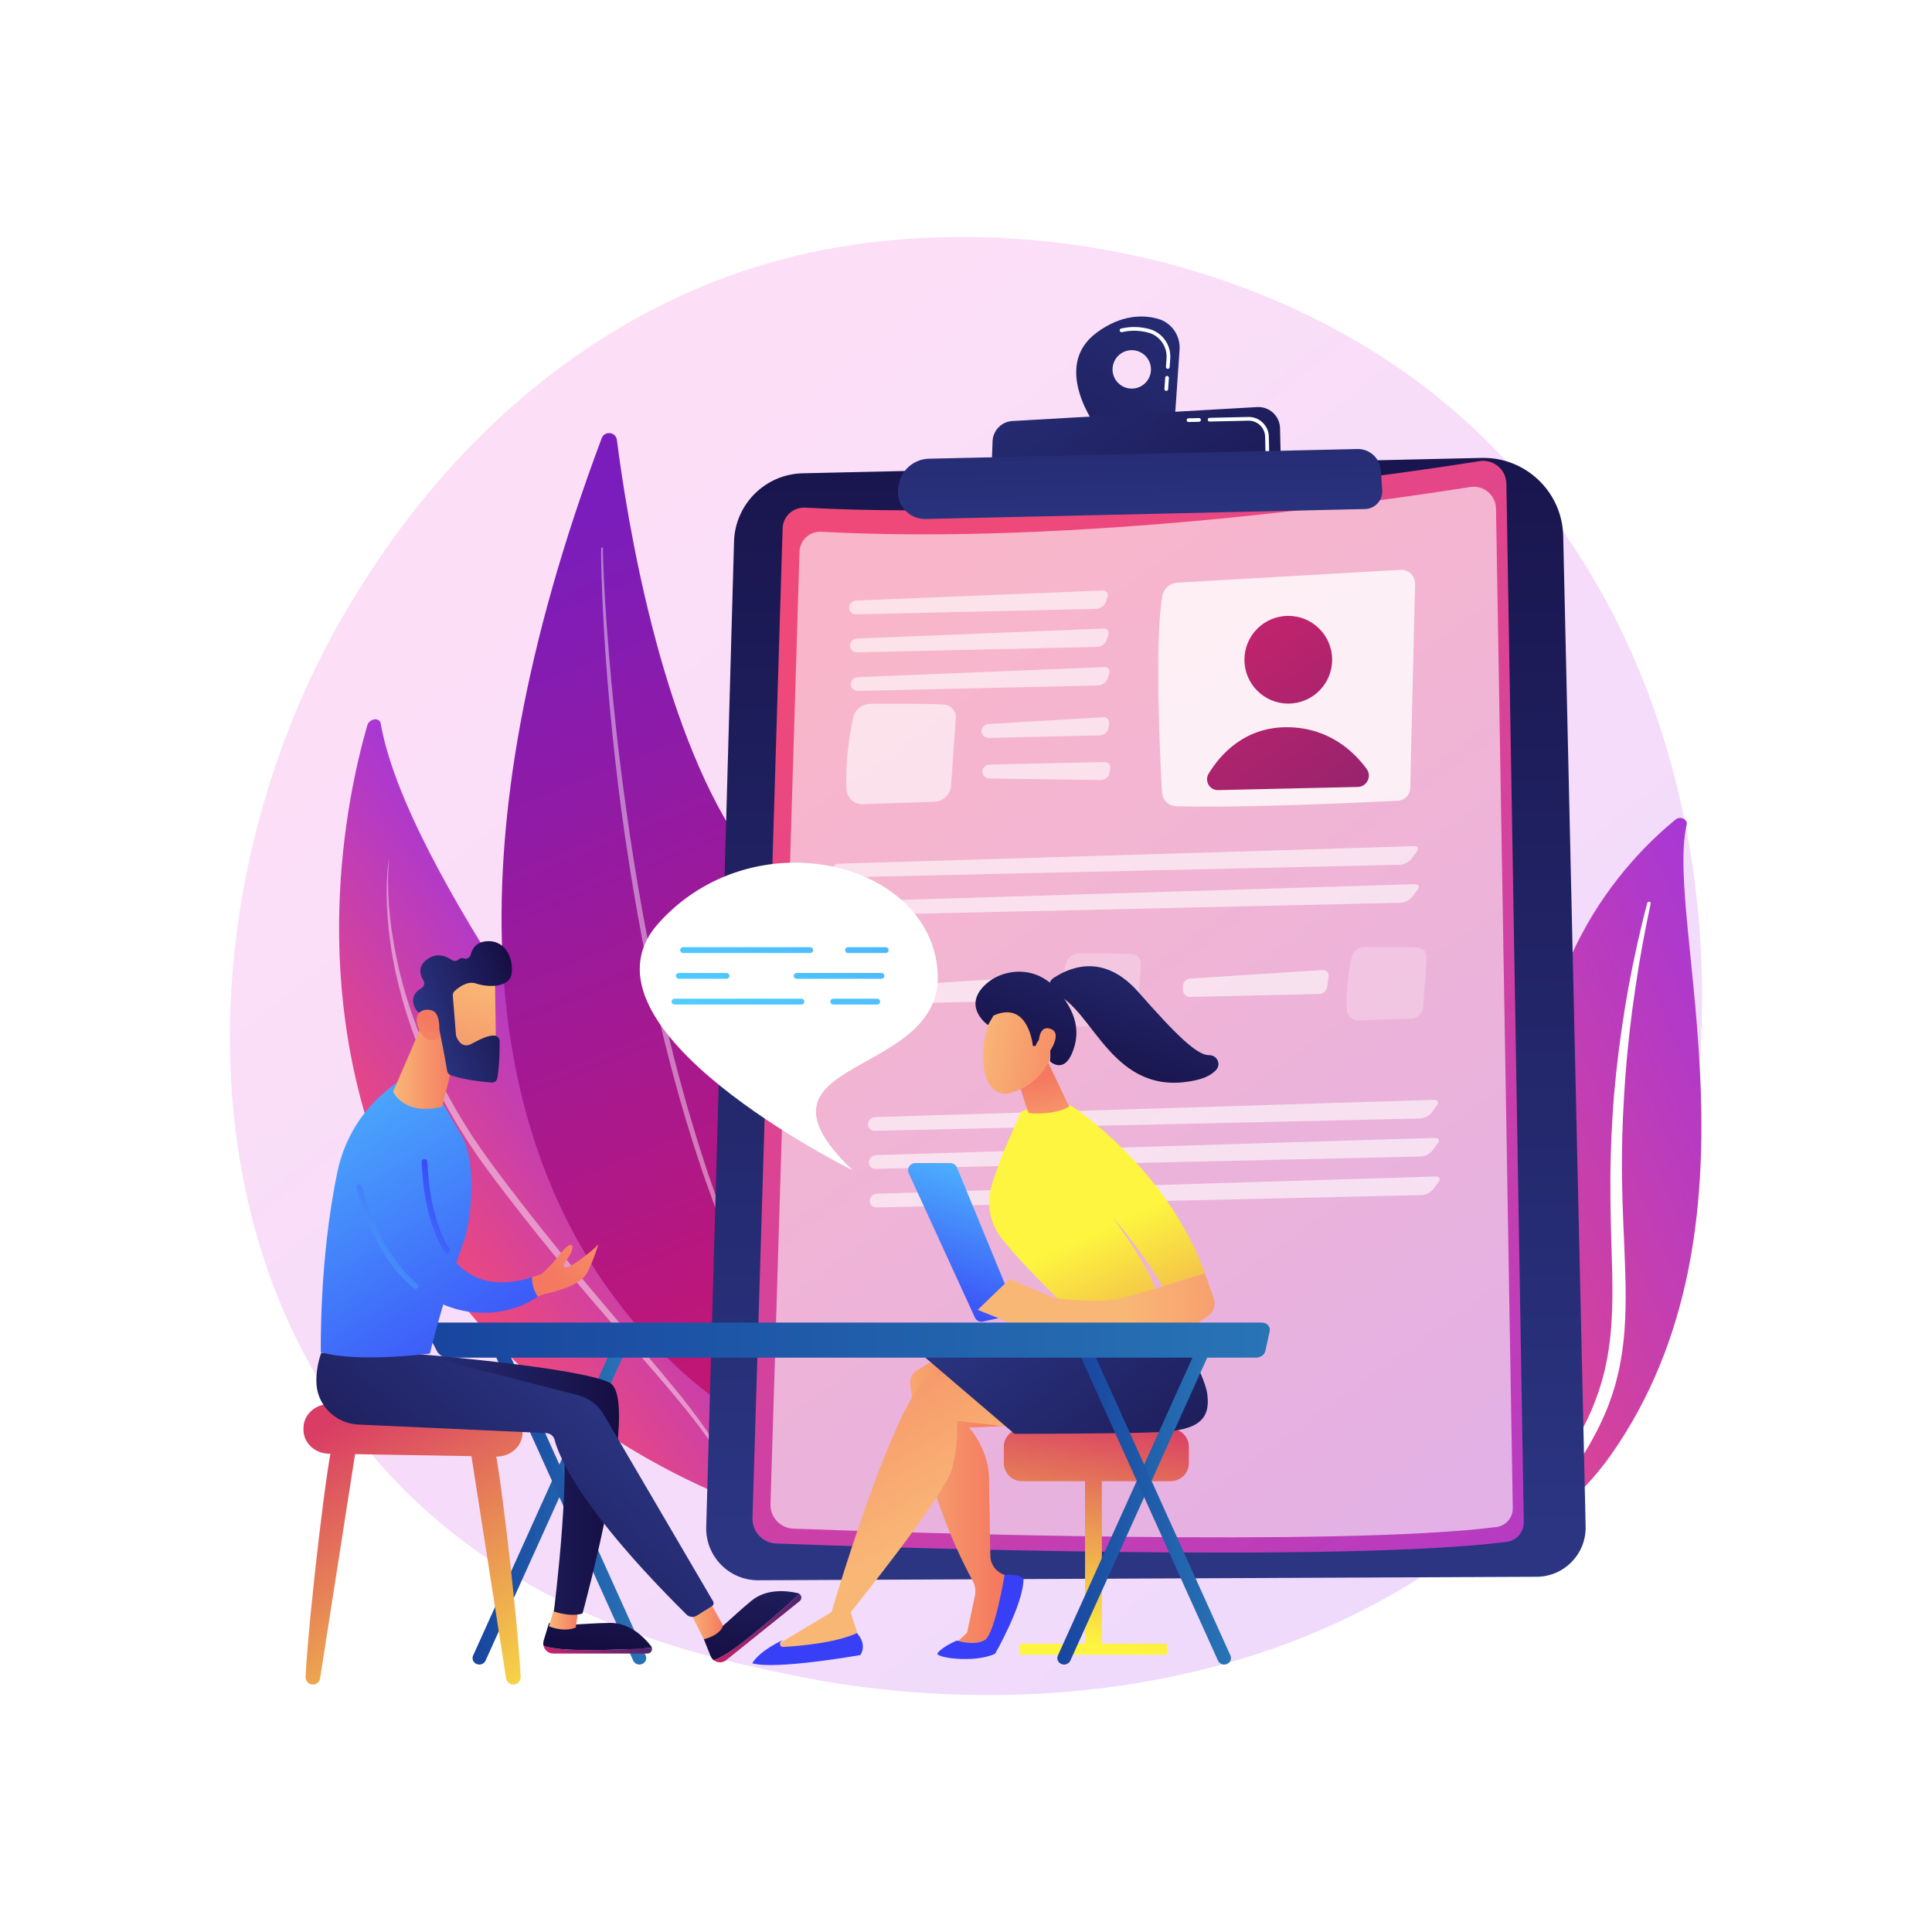 <svg enable-background="new 0 0 3710 3710" viewBox="0 0 3710 3710" xmlns="http://www.w3.org/2000/svg" xmlns:xlink="http://www.w3.org/1999/xlink"><linearGradient id="a" gradientUnits="userSpaceOnUse" x1="3621.088" x2="1115.422" y1="4094.653" y2="982.773"><stop offset="0" stop-color="#b37cff"/><stop offset="1" stop-color="#f895e7"/></linearGradient><linearGradient id="b"><stop offset="0" stop-color="#a737d5"/><stop offset="1" stop-color="#ef497a"/></linearGradient><linearGradient id="c" gradientTransform="matrix(-.924 .382 .382 .924 5259.051 -1929.64)" gradientUnits="userSpaceOnUse" x1="3207.765" x2="4193.947" xlink:href="#b" y1="3041.801" y2="3041.801"/><linearGradient id="d" gradientTransform="matrix(-.806 .593 .474 .644 212.863 -6087.029)" gradientUnits="userSpaceOnUse" x1="4011.319" x2="4547.404" xlink:href="#b" y1="8942.523" y2="8942.523"/><linearGradient id="e" gradientUnits="userSpaceOnUse" x1="1643.946" x2="923.889" y1="2841.258" y2="1075.958"><stop offset="0" stop-color="#ce1567"/><stop offset="1" stop-color="#7a1dbc"/></linearGradient><linearGradient id="f"><stop offset="0" stop-color="#2b3582"/><stop offset="1" stop-color="#150e42"/></linearGradient><linearGradient id="g" gradientUnits="userSpaceOnUse" x1="2200.501" x2="2205.377" xlink:href="#f" y1="2942.565" y2="432.579"/><linearGradient id="h" gradientTransform="matrix(-1 .023 .023 1 2346.198 -58.454)" gradientUnits="userSpaceOnUse" x1="-803.697" x2="717.032" xlink:href="#b" y1="3491.303" y2="1247.693"/><linearGradient id="i"><stop offset="0" stop-color="#cb236d"/><stop offset="1" stop-color="#4c246d"/></linearGradient><linearGradient id="j" gradientTransform="matrix(-1 .023 .023 1 2346.198 -58.454)" gradientUnits="userSpaceOnUse" x1="3.314" x2="-632.141" xlink:href="#i" y1="1177.741" y2="2123.784"/><linearGradient id="k" gradientTransform="matrix(-1 .023 .023 1 2346.198 -58.454)" gradientUnits="userSpaceOnUse" x1="111.851" x2="-523.629" xlink:href="#i" y1="1250.623" y2="2196.703"/><linearGradient id="l" gradientTransform="matrix(1 -.023 .023 1 40.341 -6.848)" gradientUnits="userSpaceOnUse" x1="2351.322" x2="1705.597" xlink:href="#f" y1="474.427" y2="1323.863"/><linearGradient id="m" gradientTransform="matrix(-1 .023 .023 1 2346.198 -58.454)" gradientUnits="userSpaceOnUse" x1="466.651" x2="-133.133" xlink:href="#f" y1="546.468" y2="1335.471"/><linearGradient id="n" gradientUnits="userSpaceOnUse" x1="2191.604" x2="2172.109" xlink:href="#f" y1="1050.275" y2="177.868"/><linearGradient id="o"><stop offset="0" stop-color="#53d8ff"/><stop offset="1" stop-color="#3840f7"/></linearGradient><linearGradient id="p" gradientTransform="matrix(-1 0 0 1 -859.45 0)" gradientUnits="userSpaceOnUse" x1="-2784.369" x2="-2648.019" xlink:href="#o" y1="2146.005" y2="2550.793"/><linearGradient id="q"><stop offset="0" stop-color="#fdf53f"/><stop offset="1" stop-color="#d93c65"/></linearGradient><linearGradient id="r" gradientUnits="userSpaceOnUse" x1="2074.531" x2="2144.284" xlink:href="#q" y1="3154.699" y2="2715.936"/><linearGradient id="s" gradientUnits="userSpaceOnUse" x1="2101.506" x2="2174.121" xlink:href="#q" y1="3157.296" y2="2700.529"/><linearGradient id="t" gradientUnits="userSpaceOnUse" x1="2048.609" x2="2118.362" xlink:href="#q" y1="3150.579" y2="2711.816"/><linearGradient id="u"><stop offset="0" stop-color="#f9b776"/><stop offset="1" stop-color="#f47960"/></linearGradient><linearGradient id="v" gradientUnits="userSpaceOnUse" x1="1688.233" x2="1917.7" xlink:href="#u" y1="2875.338" y2="2875.338"/><linearGradient id="w" gradientUnits="userSpaceOnUse" x1="-3901.742" x2="-3134.179" xlink:href="#o" y1="6811.752" y2="6322.366"/><linearGradient id="x" gradientTransform="matrix(-1 0 0 1 -859.45 0)" gradientUnits="userSpaceOnUse" x1="-2597.661" x2="-2301.168" xlink:href="#u" y1="2971.376" y2="2461.407"/><linearGradient id="y" gradientTransform="matrix(-1 0 0 1 -859.45 0)" gradientUnits="userSpaceOnUse" x1="-2788.108" x2="-3244.706" xlink:href="#f" y1="2458.874" y2="3063.72"/><linearGradient id="z" gradientUnits="userSpaceOnUse" x1="-3972.235" x2="-3204.672" xlink:href="#o" y1="6701.2" y2="6211.815"/><linearGradient id="A" gradientUnits="userSpaceOnUse" x1="2098.497" x2="2355.795" xlink:href="#q" y1="2369.272" y2="2929.271"/><linearGradient id="B" gradientUnits="userSpaceOnUse" x1="2021.982" x2="1997.762" xlink:href="#u" y1="2226.431" y2="2071.021"/><linearGradient id="C" gradientTransform="matrix(.909 -.417 .417 .909 -4011.548 670.395)" gradientUnits="userSpaceOnUse" x1="4799.047" x2="4990.824" xlink:href="#u" y1="3666.822" y2="3797.085"/><linearGradient id="D" gradientTransform="matrix(.909 -.417 .417 .909 -4011.548 670.395)" gradientUnits="userSpaceOnUse" x1="5133.732" x2="4812.079" xlink:href="#f" y1="3422.111" y2="3756.76"/><linearGradient id="E" gradientTransform="matrix(.909 -.417 .417 .909 -4011.548 670.395)" gradientUnits="userSpaceOnUse" x1="4810.543" x2="5002.319" xlink:href="#u" y1="3649.897" y2="3780.16"/><linearGradient id="F" gradientUnits="userSpaceOnUse" x1="2161.027" x2="2615.896" xlink:href="#u" y1="2495.525" y2="2495.525"/><linearGradient id="G" gradientTransform="matrix(.909 -.417 .417 .909 -4011.548 670.395)" gradientUnits="userSpaceOnUse" x1="5276.7" x2="4955.048" xlink:href="#f" y1="3559.521" y2="3894.169"/><linearGradient id="H"><stop offset="0" stop-color="#18459f"/><stop offset="1" stop-color="#2874b5"/></linearGradient><linearGradient id="I" gradientUnits="userSpaceOnUse" x1="907.438" x2="1206.428" xlink:href="#H" y1="2881.927" y2="2881.927"/><linearGradient id="J" gradientUnits="userSpaceOnUse" x1="941.965" x2="1240.956" xlink:href="#H" y1="2881.925" y2="2881.925"/><linearGradient id="K" gradientUnits="userSpaceOnUse" x1="2030.381" x2="2329.372" xlink:href="#H" y1="2881.927" y2="2881.927"/><linearGradient id="L" gradientUnits="userSpaceOnUse" x1="2064.907" x2="2363.897" xlink:href="#H" y1="2881.925" y2="2881.925"/><linearGradient id="M" gradientUnits="userSpaceOnUse" x1="820.447" x2="2438.521" xlink:href="#H" y1="2573.387" y2="2573.387"/><linearGradient id="N" gradientTransform="matrix(-1 0 0 1 -859.45 0)" gradientUnits="userSpaceOnUse" x1="-1738.148" x2="-1382.701" xlink:href="#q" y1="3448.3" y2="2794.07"/><linearGradient id="O" gradientTransform="matrix(-1 0 0 1 -859.45 0)" gradientUnits="userSpaceOnUse" x1="-1990.039" x2="-1634.592" xlink:href="#q" y1="3311.446" y2="2657.216"/><linearGradient id="P" gradientTransform="matrix(-1 0 0 1 -859.45 0)" gradientUnits="userSpaceOnUse" x1="-1966.364" x2="-1610.917" xlink:href="#q" y1="3324.308" y2="2670.079"/><linearGradient id="Q" gradientUnits="userSpaceOnUse" x1="1043.724" x2="1252.092" xlink:href="#i" y1="3167.758" y2="3167.758"/><linearGradient id="R" gradientUnits="userSpaceOnUse" x1="1204.263" x2="1147.331" xlink:href="#f" y1="2767.09" y2="3160.438"/><linearGradient id="S" gradientUnits="userSpaceOnUse" x1="1054.132" x2="1110.51" xlink:href="#u" y1="3104.965" y2="3104.965"/><linearGradient id="T" gradientUnits="userSpaceOnUse" x1="1370.538" x2="1538.771" xlink:href="#i" y1="3126.464" y2="3126.464"/><linearGradient id="U" gradientUnits="userSpaceOnUse" x1="1486.256" x2="1429.325" xlink:href="#f" y1="2807.905" y2="3201.252"/><linearGradient id="V" gradientUnits="userSpaceOnUse" x1="742.39" x2="1188.685" xlink:href="#f" y1="2850.572" y2="2850.572"/><linearGradient id="W" gradientUnits="userSpaceOnUse" x1="1321.165" x2="1388.472" xlink:href="#u" y1="3109.71" y2="3109.71"/><linearGradient id="X" gradientUnits="userSpaceOnUse" x1="1147.782" x2="657.824" xlink:href="#f" y1="2664.629" y2="3220.145"/><linearGradient id="Y" gradientTransform="matrix(-1 0 0 1 -859.45 0)" gradientUnits="userSpaceOnUse" x1="-1298.534" x2="-1826.293" xlink:href="#o" y1="1881.577" y2="2735.477"/><linearGradient id="Z" gradientUnits="userSpaceOnUse" x1="754.868" x2="875.313" xlink:href="#u" y1="2037.055" y2="2037.055"/><linearGradient id="aa" gradientTransform="matrix(.937 -.349 .349 .937 -3839.44 -1292.579)" gradientUnits="userSpaceOnUse" x1="3350.587" x2="3178.925" xlink:href="#u" y1="4640.364" y2="4867.459"/><linearGradient id="ab" gradientTransform="matrix(.937 -.349 .349 .937 -3839.44 -1292.579)" gradientUnits="userSpaceOnUse" x1="3219.487" x2="3424.54" xlink:href="#f" y1="4695.145" y2="4695.145"/><linearGradient id="ac" gradientTransform="matrix(.937 -.349 .349 .937 -3839.44 -1292.579)" gradientUnits="userSpaceOnUse" x1="3099.17" x2="3236.857" xlink:href="#u" y1="4820.206" y2="4678.942"/><linearGradient id="ad" gradientTransform="matrix(-1 0 0 1 -859.45 0)" gradientUnits="userSpaceOnUse" x1="-1374.377" x2="-1902.135" xlink:href="#o" y1="1834.702" y2="2688.602"/><linearGradient id="ae" gradientTransform="matrix(.955 .296 -.296 .955 -2088.525 -175.847)" gradientUnits="userSpaceOnUse" x1="3324.627" x2="3569.797" xlink:href="#o" y1="1752.753" y2="1469.16"/><linearGradient id="af" gradientTransform="matrix(.955 .296 -.296 .955 -2088.525 -175.847)" gradientUnits="userSpaceOnUse" x1="3325.024" x2="3570.187" xlink:href="#o" y1="1753.098" y2="1469.514"/><linearGradient id="ag" gradientTransform="matrix(.955 .296 -.296 .955 -2088.525 -175.847)" gradientUnits="userSpaceOnUse" x1="3969.132" x2="3790.898" xlink:href="#u" y1="1294.192" y2="1583.403"/><linearGradient id="ah" gradientUnits="userSpaceOnUse" x1="1276.897" x2="2350.414" xlink:href="#o" y1="2086.483" y2="294.003"/><linearGradient id="ai" gradientUnits="userSpaceOnUse" x1="1446.82" x2="2520.336" xlink:href="#o" y1="2188.249" y2="395.769"/><linearGradient id="aj" gradientUnits="userSpaceOnUse" x1="1236.506" x2="2310.024" xlink:href="#o" y1="2062.292" y2="269.809"/><linearGradient id="ak" gradientUnits="userSpaceOnUse" x1="1429.26" x2="2502.777" xlink:href="#o" y1="2177.733" y2="385.252"/><linearGradient id="al" gradientUnits="userSpaceOnUse" x1="1308.211" x2="2381.727" xlink:href="#o" y1="2105.236" y2="312.757"/><linearGradient id="am" gradientUnits="userSpaceOnUse" x1="1473.909" x2="2547.427" xlink:href="#o" y1="2204.473" y2="411.99"/><path d="m0 0h3710v3710h-3710z" fill="#fff"/><path d="m2940.821 2861.149c-58.051 60.247-112.978 99.1-156.375 129.797-510.12 360.831-1113.728 255.651-1242.011 229.964-189.435-37.93-555.608-111.248-820.344-418.162-400.524-464.335-338.157-1195.882-27.483-1678.786 56.827-88.331 357.004-578.591 967.113-657.214 369.231-47.581 799.636 48.385 1111.324 305.817 654.259 540.374 607.683 1632.025 167.776 2088.584z" fill="url(#a)" opacity=".3"/><path d="m3238.923 1583.707c2.442-10.396-12.183-17.307-21.138-10.045-90.939 73.742-309.438 294.568-254.984 680.476 68.321 484.179-48.482 660.853-193.873 768.619 0 0 199.67-50.679 325.293-229.951 308.433-440.156 101.277-1024.245 144.702-1209.099z" fill="url(#c)"/><path d="m3169.717 1734.935c-11.376 53.901-21.516 107.967-29.352 162.277-8.164 54.264-14.42 108.717-18.702 163.26-4.039 54.553-6.891 109.162-7.053 163.795-.447 54.63 1.825 109.215 4.327 164.013 2.147 54.778 4.67 109.951.659 165.515-3.943 55.45-15.615 111.385-38.777 163.821-5.79 13.068-11.879 26.096-18.795 38.684-6.649 12.705-13.952 25.158-21.51 37.493-15.262 24.612-32.441 48.391-51.585 70.961-38.427 45.063-84.773 85.037-135.828 118.869-5.374 3.561-13.073 2.686-17.197-1.955-4.049-4.556-3.145-11.049 1.977-14.653l.036-.025c12.148-8.532 24.168-17.174 35.701-26.249 5.852-4.459 11.462-9.132 17.171-13.712 5.501-4.761 11.22-9.34 16.545-14.243 21.679-19.296 41.764-39.883 59.985-61.65 36.651-43.333 65.992-91.619 88.222-141.677 10.79-25.146 19.417-50.933 25.714-77.206 6.275-26.279 10.222-53.014 12.405-79.965 4.372-53.931 2.397-108.558.706-163.346-1.609-54.802-2.789-109.882-1.343-164.918.637-27.516 1.847-55.02 3.626-82.49.798-13.739 1.904-27.463 2.981-41.185 1.23-13.714 2.547-27.42 3.994-41.114 5.903-54.77 13.739-109.358 23.561-163.655 10.123-54.257 21.911-108.263 36.087-161.786.406-1.53 2.17-2.486 3.941-2.136 1.721.338 2.814 1.793 2.504 3.277z" fill="#fff"/><path d="m1466.819 2901.633s58.77-230.587-116.255-475.273c-162.39-227.028-570.215-753.786-619.436-1036.955-2.179-12.544-22.004-9.821-25.856 3.583-41.329 143.779-115.674 505.575 41.858 876.379 203.144 478.17 719.689 632.266 719.689 632.266z" fill="url(#d)"/><path d="m746.973 1651.115c-4.986 58.571 1.038 117.458 11.814 174.898 10.785 57.551 27.997 113.747 49.768 167.97 10.843 27.144 23.08 53.704 36.104 79.855 6.758 12.954 13.349 25.992 20.65 38.653 6.954 12.85 14.516 25.354 22 37.9 30.093 50.163 65.436 96.754 101.179 143.393 35.721 46.569 72.516 92.305 109.733 137.707 18.682 22.643 37.506 45.174 56.471 67.594l56.934 67.269c19.032 22.391 38.104 44.764 56.987 67.324 18.834 22.597 37.682 45.222 55.565 68.656 17.909 23.399 35.27 47.296 50.908 72.364 7.768 12.562 15.125 25.396 21.762 38.61 6.49 13.291 12.324 26.903 17.152 40.881.31.898-.166 1.877-1.063 2.188-.879.303-1.836-.146-2.167-1.007l-.01-.024c-5.234-13.645-11.444-26.881-18.286-39.779-6.975-12.835-14.481-25.376-22.493-37.605-16.084-24.427-33.89-47.718-52.261-70.541-36.833-45.604-75.702-89.664-114.382-133.917-77.725-88.194-153.67-178.249-225.346-271.644-8.975-11.662-17.924-23.344-26.751-35.117-4.407-5.901-8.918-11.686-13.242-17.681l-12.956-17.98-6.473-8.993-6.195-9.189-12.388-18.378c-4.088-6.152-7.92-12.475-11.893-18.703-3.894-6.279-7.996-12.428-11.652-18.854-15.259-25.315-29.349-51.325-42.421-77.833-12.814-26.631-24.972-53.596-35.433-81.245-20.805-55.304-36.924-112.421-46.519-170.682-4.794-29.123-7.694-58.535-9.029-87.976-1.051-29.434-.788-59.025 3.512-88.176.017-.116.126-.196.241-.179.112.013.189.13.18.241z" fill="#fff" opacity=".45"/><path d="m1155.417 841.515c5.53-14.756 27.212-12.286 29.213 3.344 19.34 151.11 82.464 545.757 235.601 772.801 249.343 369.679 369.277 928 138.446 1174.031-.001 0-1005.703-342.449-403.26-1950.176z" fill="url(#e)"/><path d="m1157.875 1053.48c-.133 3.819.007 8.172.054 12.324l.355 12.594.993 25.195c.758 16.797 1.695 33.587 2.676 50.373 2.063 33.568 4.541 67.11 7.328 100.624 5.49 67.034 12.237 133.963 20.292 200.727 16.336 133.489 36.853 266.502 64.134 398.159 13.897 65.758 28.427 131.403 45.543 196.399 2.006 8.159 4.208 16.266 6.468 24.356l6.688 24.297 6.686 24.297c2.291 8.081 4.778 16.104 7.157 24.16 4.865 16.077 9.49 32.232 14.554 48.248l15.489 47.953c2.489 8.024 5.235 15.96 8.039 23.876l8.308 23.786 8.308 23.788c2.868 7.893 5.943 15.708 8.906 23.566 6.062 15.661 11.764 31.473 18.126 47.016l19.356 46.524c26.582 61.704 56.119 122.126 89.059 180.754l.01.017c.465.827.171 1.874-.656 2.338-.813.457-1.841.178-2.318-.619-34.482-57.919-64.894-118.19-92.61-179.648l-19.912-46.483c-6.549-15.532-12.435-31.331-18.683-46.986-3.055-7.855-6.225-15.668-9.187-23.558l-8.584-23.779-8.586-23.782c-2.898-7.916-5.737-15.852-8.318-23.874-43.082-127.792-77.005-258.528-104.011-390.559l-9.867-49.569-9.118-49.708c-3.153-16.549-5.724-33.2-8.598-49.797l-4.204-24.914-3.875-24.966c-10.453-66.558-19.535-133.33-26.875-200.293-7.404-66.953-13.763-134.023-18.37-201.22-2.254-33.602-4.198-67.223-5.724-100.863-.714-16.824-1.384-33.649-1.871-50.482l-.592-25.258-.154-12.64c.037-4.26-.087-8.323.189-12.911.057-.94.865-1.655 1.804-1.598.924.056 1.632.838 1.6 1.757z" fill="#fff" opacity=".43"/><path d="m2845.048 879.316-1303.527 29.534c-71.914 1.629-129.937 59.33-131.966 131.234l-53.401 1892.048c-1.588 56.268 43.729 102.673 100.018 102.421l1494.62-6.696c52.892-.237 95.303-43.814 94.104-96.693l-43.094-1902.038c-1.917-84.655-72.099-151.728-156.754-149.81z" fill="url(#g)"/><path d="m2841.177 885.502c-177.461 28.173-787.894 116.701-1294.871 89.317-23.12-1.249-42.754 16.692-43.458 39.835l-57.882 1900.579c-.793 26.06 19.587 47.868 45.642 48.818 213.14 7.774 1090.846 36.608 1402.775-3.226 18.985-2.425 33.066-18.774 32.746-37.909l-33.445-1994.15c-.456-27.089-24.75-47.512-51.507-43.264z" fill="url(#h)"/><path d="m2823.226 935.175c-170.779 27.112-758.225 112.306-1246.111 85.954-22.249-1.202-41.144 16.064-41.822 38.335l-55.702 1829.011c-.764 25.079 18.849 46.065 43.923 46.979 205.114 7.481 1049.77 35.229 1349.953-3.104 18.27-2.333 31.821-18.066 31.512-36.482l-32.187-1919.058c-.436-26.068-23.816-45.722-49.566-41.635z" fill="#fff" opacity=".6"/><path d="m2717.403 1121.248-9.32 392.063c-.31 13.04-10.598 23.635-23.625 24.298-72.488 3.689-298.382 14.323-426.151 10.561-14.453-.426-26.138-11.845-26.944-26.282-4.098-73.394-14.266-287.052.447-376.798 2.376-14.497 14.545-25.356 29.211-26.202l428.385-24.707c15.447-.889 28.365 11.598 27.997 27.067z" fill="#fff" opacity=".78"/><circle cx="2473.878" cy="1266.861" fill="url(#j)" r="84.214"/><path d="m2607.362 1511.151-268.227 6.077c-16.444.373-26.709-17.563-18.168-31.62 21.976-36.166 68.458-89.62 151.066-89.127 79.618.475 127.849 46.715 152.326 80.106 10.39 14.175.574 34.165-16.997 34.564z" fill="url(#k)"/><g fill="#fff"><path d="m1644.028 1179.677c-7.554.171-13.696-5.605-13.648-12.836.047-7.231 6.263-13.397 13.813-13.703l473.018-19.154c7.55-.306 11.805 5.32 9.458 12.502l-3.062 9.365c-2.348 7.182-10.449 13.198-18.003 13.369z" opacity=".6"/><path d="m2118.864 1206.996c7.55-.306 11.805 5.32 9.458 12.502l-3.062 9.365c-2.348 7.182-10.449 13.198-18.003 13.369l-461.575 10.458c-7.554.171-13.696-5.605-13.648-12.836.047-7.231 6.263-13.397 13.813-13.703z" opacity=".6"/><path d="m2120.542 1281.07c7.55-.306 11.805 5.32 9.458 12.502l-3.062 9.365c-2.348 7.182-10.449 13.198-18.003 13.369l-461.574 10.458c-7.554.171-13.696-5.605-13.648-12.836.047-7.231 6.263-13.397 13.813-13.703z" opacity=".6"/><path d="m1812.737 1352.926c-36.323-1.957-104.255-1.707-141.645-1.382-15.843.137-29.491 11.181-32.856 26.663-6.536 30.07-15.311 82.224-12.812 137.216.748 16.469 14.543 29.317 31.021 28.766l137.901-4.61c16.958-.567 30.747-13.854 31.943-30.779l9.187-130.036c.949-13.451-9.275-25.112-22.739-25.838z" opacity=".6"/><path d="m1898.609 1417.01c-7.554.171-13.783-5.603-13.842-12.832s6.063-13.505 13.606-13.949l219.831-12.917c7.543-.443 12.792 5.307 11.665 12.778l-1.232 8.17c-1.127 7.471-8.229 13.724-15.783 13.895z" opacity=".6"/><path d="m2120.704 1463.289c7.554-.167 12.59 5.771 11.19 13.196l-1.53 8.119c-1.399 7.425-8.726 13.414-16.281 13.309l-214.279-2.984c-7.555-.105-13.569-6.103-13.364-13.329s6.553-13.275 14.107-13.442z" opacity=".6"/><path d="m1609.79 1685.022c-7.554.171-13.478-5.61-13.164-12.847.313-7.237 6.749-13.347 14.301-13.578l1104.273-33.729c7.552-.231 9.991 4.503 5.419 10.519l-10.606 13.958c-4.572 6.016-14.492 11.078-22.046 11.249z" opacity=".6"/><path d="m2716.854 1697.881c7.552-.231 9.991 4.503 5.42 10.519l-10.607 13.958c-4.571 6.016-14.492 11.078-22.046 11.249l-1078.177 24.428c-7.554.171-13.478-5.61-13.164-12.847.313-7.237 6.749-13.347 14.301-13.578z" opacity=".6"/><path d="m2723.048 1819.721c-26.527-1.43-76.14-1.247-103.447-1.01-11.571.1-21.538 8.165-23.996 19.473-4.773 21.961-11.182 60.051-9.357 100.212.547 12.028 10.622 21.411 22.656 21.009l100.712-3.367c12.385-.414 22.456-10.118 23.329-22.479l6.709-94.968c.694-9.824-6.772-18.34-16.606-18.87z" opacity=".25"/><path d="m2539.175 1862.757c7.54-.486 12.93 5.248 11.977 12.744l-2.46 19.353c-.953 7.495-7.913 13.768-15.467 13.939l-247.735 5.613c-7.554.171-13.797-5.87-13.875-13.426l-.073-7.213c-.077-7.555 6.029-14.135 13.57-14.621z" opacity=".6"/><path d="m2174.245 1832.155c-26.528-1.43-76.14-1.247-103.447-1.01-11.571.1-21.538 8.165-23.996 19.473-4.774 21.961-11.182 60.05-9.357 100.212.547 12.028 10.622 21.411 22.655 21.009l100.713-3.367c12.385-.414 22.455-10.118 23.329-22.479l6.709-94.968c.695-9.824-6.772-18.34-16.606-18.87z" opacity=".25"/><path d="m1990.373 1875.191c7.54-.486 12.93 5.248 11.977 12.744l-2.46 19.353c-.953 7.496-7.912 13.768-15.466 13.939l-247.735 5.613c-7.554.171-13.797-5.87-13.874-13.426l-.074-7.213c-.077-7.555 6.029-14.135 13.569-14.621z" opacity=".6"/><path d="m1679.865 2171.531c-7.554.171-13.489-5.61-13.189-12.846.3-7.237 6.725-13.348 14.277-13.58l1072.583-33.005c7.552-.232 10.059 4.551 5.571 10.629l-10.125 13.713c-4.488 6.078-14.341 11.192-21.894 11.363z" opacity=".6"/><path d="m2755.191 2185.112c7.552-.232 10.059 4.551 5.571 10.629l-10.125 13.713c-4.488 6.078-14.341 11.192-21.895 11.363l-1047.223 23.727c-7.554.171-13.489-5.61-13.189-12.846.3-7.237 6.725-13.348 14.277-13.58z" opacity=".6"/><path d="m2756.869 2259.186c7.552-.232 10.059 4.551 5.571 10.629l-10.125 13.713c-4.488 6.078-14.341 11.192-21.894 11.363l-1047.224 23.727c-7.554.171-13.489-5.61-13.189-12.846.3-7.237 6.725-13.348 14.277-13.58z" opacity=".6"/></g><path d="m2108.153 823.924 147.603-16.477 9.355-135.945c1.882-27.354-15.733-52.351-42.199-59.513-29.014-7.851-69.969-7.573-116.313 26.25-90.884 66.334 1.554 185.685 1.554 185.685zm28.254-113.753c-.461-20.368 15.676-37.253 36.043-37.715 20.368-.461 37.253 15.676 37.714 36.044s-15.675 37.253-36.043 37.714c-20.367.461-37.253-15.675-37.714-36.043z" fill="url(#l)"/><path d="m2239.36 750.708c-1.966-.137-3.452-1.839-3.315-3.806l1.49-21.65c.134-1.97 1.799-3.462 3.806-3.319 1.966.137 3.452 1.84 3.315 3.806l-1.49 21.65c-.127 1.858-1.652 3.284-3.476 3.325-.108.002-.218.002-.33-.006zm2.92-42.427c-1.966-.137-3.452-1.839-3.315-3.806l1.132-16.436c1.56-22.67-13.141-43.409-34.952-49.314-16.629-4.498-33.667-4.806-50.65-.927-1.936.427-3.835-.764-4.275-2.683-.439-1.922.762-3.839 2.684-4.277 18.129-4.149 36.334-3.815 54.105.996 25.091 6.792 42.003 30.634 40.208 56.692l-1.132 16.435c-.127 1.858-1.652 3.284-3.476 3.326-.108.003-.218.002-.329-.006z" fill="#fff"/><path d="m2459.601 890.546-1.545-68.207c-.533-23.546-20.475-41.961-43.989-40.622l-469.894 26.766c-20.854 1.188-37.381 18.044-38.159 38.917l-2.445 65.626z" fill="url(#m)"/><path d="m2282.348 810.416 20.224-.458c1.971-.045 3.532-1.677 3.488-3.65-.045-1.972-1.679-3.532-3.65-3.488l-20.224.458c-1.971.045-3.532 1.677-3.488 3.65.045 1.972 1.679 3.532 3.65 3.488z" fill="#fff"/><path d="m2433.662 869.705c1.971-.045 3.533-1.677 3.488-3.65l-.625-27.593c-.483-21.319-18.22-38.269-39.54-37.786l-74.351 1.685c-1.971.045-3.533 1.677-3.488 3.65s1.679 3.533 3.65 3.488l74.351-1.685c17.383-.394 31.846 13.429 32.24 30.81l.625 27.593c.045 1.973 1.679 3.533 3.65 3.488z" fill="#fff"/><path d="m2606.385 862.245-822.336 18.609c-29.569.669-54.367 22.521-58.75 51.77l-.605 4.036c-4.802 32.039 20.43 60.67 52.818 59.937l843.668-19.115c19.383-.439 34.462-16.995 33.093-36.334l-2.67-37.719c-1.671-23.594-21.572-41.719-45.218-41.184z" fill="url(#n)"/><path d="m1947.208 2508.097-109.587-266.139c-2.12-5.147-7.136-8.507-12.702-8.507h-67.396c-10.009 0-16.658 10.361-12.487 19.46l127.065 277.232c2.699 5.888 9.144 9.091 15.467 7.686l49.917-11.093c8.324-1.85 12.97-10.756 9.723-18.639z" fill="url(#p)"/><path d="m2083.588 2821.726h32.272v349.005h-32.272z" fill="url(#r)"/><path d="m2241.053 3177.46h-282.658v-17.635c0-1.863 1.51-3.373 3.373-3.373h275.913c1.863 0 3.373 1.51 3.373 3.373v17.635z" fill="url(#s)"/><path d="m2283.003 2809.613c0 19.088-15.618 34.706-34.706 34.706h-285.977c-19.088 0-34.706-15.617-34.706-34.706v-31.381c0-19.088 15.618-34.706 34.706-34.706h285.977c19.088 0 34.706 15.618 34.706 34.706z" fill="url(#t)"/><path d="m1861.475 2589.02s-47.955 7.434-101.873 43.477c-8.485 5.672-13.14 15.561-11.861 25.687 6.456 51.139 33.001 216.664 120.535 378.331 4.615 8.525 5.942 18.449 3.905 27.927l-15.207 70.772-28.202 26.444h72.642l48.366-130.889-20.682-6.54c-16.035-5.071-27.038-19.82-27.328-36.635l-2.427-140.408c2.07-62.555-38.356-105.716-38.356-105.716l116.012-5.644z" fill="url(#v)"/><path d="m1800.406 3174.425c-6.616 8.658 71.203 20.083 110.519 1.146 0 0 54.5-94.823 54.5-143.645 0 0-4.326-9.955-36.327-7.698 0 0-18.299 112.276-37.622 124.852-19.322 12.577-54.06 1.272-54.06 1.272s-27.249 11.298-37.01 24.073z" fill="url(#w)"/><path d="m1962.321 2743.526c-.617-1.068-124.904-14.944-124.904-14.944s4.068 37.79-8.645 89.811c-12.712 52.021-195.193 277.405-195.193 277.405l19.134 60.656c-59.159 20.608-117.352 23.902-174.614 10.504l118.579-71.159s110.976-378.185 178.951-445.652l124.584-43.102z" fill="url(#x)"/><path d="m2241.053 2523.474s71.608 106.508 77.484 155.091-19.615 68.325-94.75 71.581c-75.135 3.255-275.714 3.203-275.714 3.203l-171.192-146.305s124.757-44.517 157.193-57.104c32.436-12.588 306.979-26.466 306.979-26.466z" fill="url(#y)"/><path d="m1645.482 3136.026s20.599 19.952 6.684 42.151c0 0-163.183 28.925-207.488 15.801 0 0 9.199-20.998 59.089-44.898l-3.681 2.826c-4.658 3.576-1.926 11.025 3.937 10.691 32.874-1.875 100.909-7.897 141.459-26.571z" fill="url(#z)"/><path d="m2047.398 2509.375s-83.387-79.402-124.434-131.993c-22.188-28.428-29.156-65.853-18.895-100.424 18.74-63.136 52.044-128.528 55.081-138.706 4.655-15.6 98.155-14.951 98.155-14.951s183.987 119.41 256.276 321.681l-81.185 25.275s-48.04-80.595-95.505-131.836c0 0 82.132 108.5 85.025 152.917z" fill="url(#A)"/><path d="m1947.843 2051.067c.976 3.243 25.38 84.145 27.289 85.824s53.519 4.455 77.811-12.147l-41.213-86.274z" fill="url(#B)"/><path d="m1917.689 1932.385s-28.938 31.629-29.539 94.697 28.615 78.652 53.016 71.433c24.402-7.219 58.408-23.432 79.245-73.557 20.836-50.125-64.307-131.953-102.722-92.573z" fill="url(#C)"/><path d="m1983.359 2008.439s-7.746-88.312-75.435-58.332l-10.753 18.331s-43.994-30.744-12.695-69.421c31.299-38.678 99.961-48.542 142.254-1.87s48.377 86.551 31.678 125.832c-16.699 39.28-42.111 15.094-42.111 15.094s4.411-31.595-7.946-41.746c-12.357-10.15-19.786 12.353-19.786 12.353z" fill="url(#D)"/><path d="m1994.783 2013.428s-4.248-45.373 21.162-38.189c25.41 7.185 1.726 42.921-8.182 55.523z" fill="url(#E)"/><path d="m1877.518 2515.27 61.266-59.052 84.754 35.804s84.363 13.07 132.648 0c48.284-13.071 48.284-13.071 48.284-13.071l109.112-33.969 17.137 48.431c4.351 12.296-.021 25.947-10.654 33.502-9.44 6.708-20.505 14.08-27.557 17.165-14.369 6.286-354.213-4.349-354.213-4.349z" fill="url(#F)"/><path d="m2025.381 1908.121c-12.706-4.867-13.935-22.374-2.591-29.888 36.618-24.252 99.631-45.573 163.637 27.264 72.1 82.047 112.442 121.096 135.28 120.718 14.998-.248 23.751 16.71 13.878 28.002-7.3 8.349-19.791 15.854-40.535 20.356-160.013 34.728-195.142-137.905-269.669-166.452z" fill="url(#G)"/><path d="m920.449 3196.417c-1.716 0-3.459-.327-5.137-1.012-6.603-2.705-9.653-9.994-6.813-16.281l272.954-604.192c2.839-6.284 10.49-9.187 17.099-6.487 6.603 2.705 9.653 9.994 6.813 16.281l-272.954 604.191c-2.118 4.691-6.918 7.5-11.962 7.5z" fill="url(#I)"/><path d="m1227.944 3196.417c-5.044 0-9.844-2.808-11.962-7.499l-272.954-604.191c-2.841-6.287.21-13.576 6.813-16.281 6.598-2.705 14.256.198 17.099 6.487l272.954 604.192c2.84 6.287-.21 13.576-6.813 16.281-1.676.684-3.421 1.011-5.137 1.011z" fill="url(#J)"/><path d="m2043.393 3196.417c-1.716 0-3.459-.327-5.137-1.012-6.603-2.705-9.653-9.994-6.813-16.281l272.954-604.192c2.841-6.284 10.487-9.187 17.099-6.487 6.603 2.705 9.653 9.994 6.812 16.281l-272.954 604.191c-2.117 4.691-6.917 7.5-11.961 7.5z" fill="url(#K)"/><path d="m2350.885 3196.417c-5.043 0-9.844-2.808-11.962-7.499l-272.954-604.191c-2.841-6.287.209-13.576 6.812-16.281 6.599-2.705 14.256.198 17.099 6.487l272.954 604.192c2.841 6.287-.209 13.576-6.812 16.281-1.675.684-3.421 1.011-5.137 1.011z" fill="url(#L)"/><path d="m2438.236 2556.092c.889-4.029-.321-8.196-3.298-11.362-2.976-3.166-7.408-4.999-12.086-4.999h-1584.373c-6.151 0-11.877 2.75-15.191 7.297s-3.758 10.262-1.179 15.162l17.169 32.605c3.932 7.467 12.45 12.248 21.824 12.248h1550.878c8.72 0 16.215-5.426 17.871-12.938z" fill="url(#M)"/><path d="m640.355 2766.831c-9.572 14.163-47.614 334.848-53.568 453.287-.403 8.01 6.004 14.688 14.024 14.688 6.916 0 12.801-5.038 13.867-11.871l69.582-445.904z" fill="url(#N)"/><path d="m946.216 2766.831c9.572 14.163 47.614 334.848 53.568 453.287.403 8.01-6.004 14.688-14.024 14.688-6.916 0-12.801-5.038-13.867-11.871l-69.582-445.904z" fill="url(#O)"/><path d="m582.808 2741.802-.032 3.496c-.23 25.159 21.444 45.795 48.582 46.256l321.624 5.471c26.748.455 49.044-18.875 50.342-43.643l.168-3.2c1.354-25.831-20.582-47.593-48.477-48.093l-321.759-5.767c-27.54-.492-50.215 19.95-50.448 45.48z" fill="url(#P)"/><path d="m1127.512 3168.631c-51.081 0-73.683-4.382-83.788-8.379 1.964 8.389 9.435 15.011 18.877 15.011h180.711c6.086 0 9.927-5.825 8.472-11.099-20.6 1.656-64.351 4.467-124.272 4.467z" fill="url(#Q)"/><path d="m1251.784 3164.164c-.293-1.063-.724-2.11-1.48-3.076-13.765-17.575-41.417-45.176-79.033-44.646-55.105.776-74.318 6.754-117.139.336l-10.102 33.485c-1.029 3.413-1.047 6.822-.306 9.989 10.105 3.997 32.707 8.379 83.788 8.379 59.921 0 103.672-2.811 124.272-4.467z" fill="url(#R)"/><path d="m1066.532 3080.695-12.4 42.174s27.471 12.506 51.633 2.466l4.745-36.539z" fill="url(#S)"/><path d="m1441.077 3142.071c-39.82 31.995-60.171 42.752-70.539 45.98 6.76 5.278 16.713 5.736 24.073-.177l140.871-113.189c4.744-3.812 4.107-10.737-.314-13.918-15.026 14.188-47.38 43.772-94.091 81.304z" fill="url(#T)"/><path d="m1535.167 3060.768c-.892-.641-1.88-1.184-3.071-1.459-21.687-5.013-60.448-9.107-89.441 14.864-42.473 35.117-53.723 51.789-91.105 73.631l12.999 32.306c1.326 3.292 3.436 5.949 5.988 7.941 10.369-3.229 30.719-13.985 70.539-45.98 46.712-37.532 79.066-67.116 94.091-81.303z" fill="url(#U)"/><path d="m801.266 2600.195s305.826 24.971 368.564 54.505-51.198 443.466-51.198 443.466-17.079 8.22-55.084-3.594c0 0 38.972-305.466 9.973-371.703l-331.131-54.161z" fill="url(#V)"/><path d="m1321.165 3089.658c2.84 2.588 30.386 58.146 30.386 58.146s30.667-6.635 36.921-26.042l-27.594-50.144z" fill="url(#W)"/><path d="m617.07 2597.639s-9.966 23.98-9.559 55.849c.562 44.072 35.994 79.835 80.015 82.032l361.536 16.487c7.635.348 14.095 5.632 16.008 13.032 8.495 32.862 50.022 133.775 253.012 335.138 5.401 5.358 13.814 6.269 20.246 2.207l28.896-18.253c3.033-1.916 4.002-5.893 2.189-8.989l-210.505-359.469c-11.057-18.246-28.829-31.427-49.5-36.711l-308.141-78.767z" fill="url(#X)"/><path d="m616.094 2596.579s-3.584-179.192 32.238-347.83c13.228-62.273 47.655-118.027 97.661-157.427l16.729-13.181 83.788 34.039 43.059 74.401c23.704 47.407 17.883 150.368 0 200.264-29.902 83.43-53.814 169.886-64.006 212.353-0-.001-138.773 18.327-209.469-2.619z" fill="url(#Y)"/><path d="m820.327 1944.605-65.459 151.865s20.947 47.131 94.261 28.802l26.184-104.735z" fill="url(#Z)"/><path d="m950.051 1875.343c.789 2.121 2.523 151.74 2.523 151.74l-85.451-.825-22.712-141.564s92.428-44.86 105.64-9.351z" fill="url(#aa)"/><path d="m869.474 1911.916 6.12 75.458c.079.968.28 1.896.618 2.807 2.065 5.572 10.573 24.222 29.123 14.353 16.832-8.955 32.327-16.877 44.434-15.858 5.436.457 9.628 4.957 9.69 10.411.154 13.594-.065 44.233-4.318 70.823-.863 5.396-5.748 9.188-11.199 8.801-16.424-1.165-50.995-4.59-78.162-13.86-3.682-1.256-6.387-4.379-7.048-8.212-3.221-18.687-13.224-75.446-18.458-90.831-4.913-14.441-25.007-19.384-33.592-20.859-2.815-.483-5.285-2.084-6.88-4.454-5.638-8.373-15.264-28.49 9.582-42.958 5.2-3.028 6.845-9.696 3.66-14.801-6.34-10.164-11.645-26.62 7.027-40.355 18.979-13.96 37.094-6.15 47.536 1.122 4.222 2.94 9.842 2.313 13.512-1.292 2.09-2.053 5.099-3.228 9.374-1.696 5.76 2.065 12.016-1.544 13.473-7.486 2.8-11.417 10.664-24.698 31.998-25.622 37.857-1.639 50.737 37.92 46.23 63.707-4.506 25.787-45.651 25.231-67.896 17.531-16.914-5.855-34.247 7.861-41.583 14.772-2.323 2.189-3.499 5.316-3.241 8.499z" fill="url(#ab)"/><path d="m842.778 1993.26s5.923-45.27-11.721-52.229c-17.643-6.959-39.325 3.321-27.716 32.678 14.44 36.518 39.437 19.551 39.437 19.551z" fill="url(#ac)"/><path d="m1022.009 2452.655c-215.794 67.744-204.314-235.983-205.712-238.12-85.546-130.724-133.582 43.482-125.292 68.04 75.876 274.701 267.153 261.101 341.685 207.14-9.281-14.438-11.398-27.144-10.681-37.06z" fill="url(#ad)"/><path d="m856.587 2405.804c-1.191-.37-2.264-1.146-2.99-2.277-32.696-50.951-41.922-121.751-43.906-172.173-.119-3.029 2.241-5.582 5.27-5.701 3.031-.12 5.583 2.238 5.701 5.27 1.58 40.164 9.159 115.225 42.177 166.675 1.637 2.551.895 5.947-1.656 7.586-1.421.909-3.101 1.083-4.596.62z" fill="url(#ae)"/><path d="m796.326 2474.824c-.676-.209-1.321-.554-1.897-1.036-49.318-41.329-86.477-106.272-110.44-193.027-.807-2.923.908-5.947 3.83-6.754 2.924-.804 5.946.91 6.754 3.831 23.359 84.568 59.328 147.663 106.909 187.535 2.323 1.948 2.628 5.411.682 7.735-1.466 1.746-3.788 2.352-5.838 1.716z" fill="url(#af)"/><path d="m1149.037 2389.238s-3.503 5.596-28.768 25.172c-25.265 19.575-50.703 30.872-31.388 3.968s9.915-40.788-12.126-11.806c-22.042 28.982-37.8 40.177-37.8 40.177-5.801 2.221-11.444 4.179-16.945 5.906-.717 9.916 1.4 22.622 10.681 37.061 8.742-2.891 13.681-5.025 13.681-5.025s66.829-12.16 81.143-40.617c14.312-28.458 21.522-54.836 21.522-54.836z" fill="url(#ag)"/><path d="m1637.281 2247.257s-553.396-273.428-372.416-474.747 518.386-120.851 535.479 91.037c17.094 211.89-393.574 162.179-163.063 383.71z" fill="#fff"/><path d="m1311.679 1830.088h244.23c3.081 0 5.58-2.495 5.58-5.58 0-3.084-2.498-5.58-5.58-5.58h-244.23c-3.081 0-5.58 2.495-5.58 5.58-0 3.084 2.499 5.58 5.58 5.58z" fill="url(#ah)"/><path d="m1628.43 1830.088h72.469c3.081 0 5.58-2.495 5.58-5.58 0-3.084-2.498-5.58-5.58-5.58h-72.469c-3.081 0-5.579 2.495-5.579 5.58-.001 3.084 2.497 5.58 5.579 5.58z" fill="url(#ai)"/><path d="m1303.451 1879.53h91.706c3.081 0 5.579-2.496 5.579-5.58s-2.498-5.58-5.579-5.58h-91.706c-3.081 0-5.579 2.495-5.579 5.58s2.498 5.58 5.579 5.58z" fill="url(#aj)"/><path d="m1529.72 1879.53h162.951c3.081 0 5.58-2.496 5.58-5.58s-2.498-5.58-5.58-5.58h-162.951c-3.081 0-5.579 2.495-5.579 5.58s2.497 5.58 5.579 5.58z" fill="url(#ak)"/><path d="m1295.224 1928.978h243.781c3.081 0 5.579-2.495 5.579-5.579s-2.498-5.58-5.579-5.58h-243.781c-3.082 0-5.58 2.495-5.58 5.58 0 3.083 2.498 5.579 5.58 5.579z" fill="url(#al)"/><path d="m1600.047 1928.978h84.396c3.081 0 5.579-2.495 5.579-5.579s-2.498-5.58-5.579-5.58h-84.396c-3.081 0-5.579 2.495-5.579 5.58 0 3.083 2.498 5.579 5.579 5.579z" fill="url(#am)"/></svg>